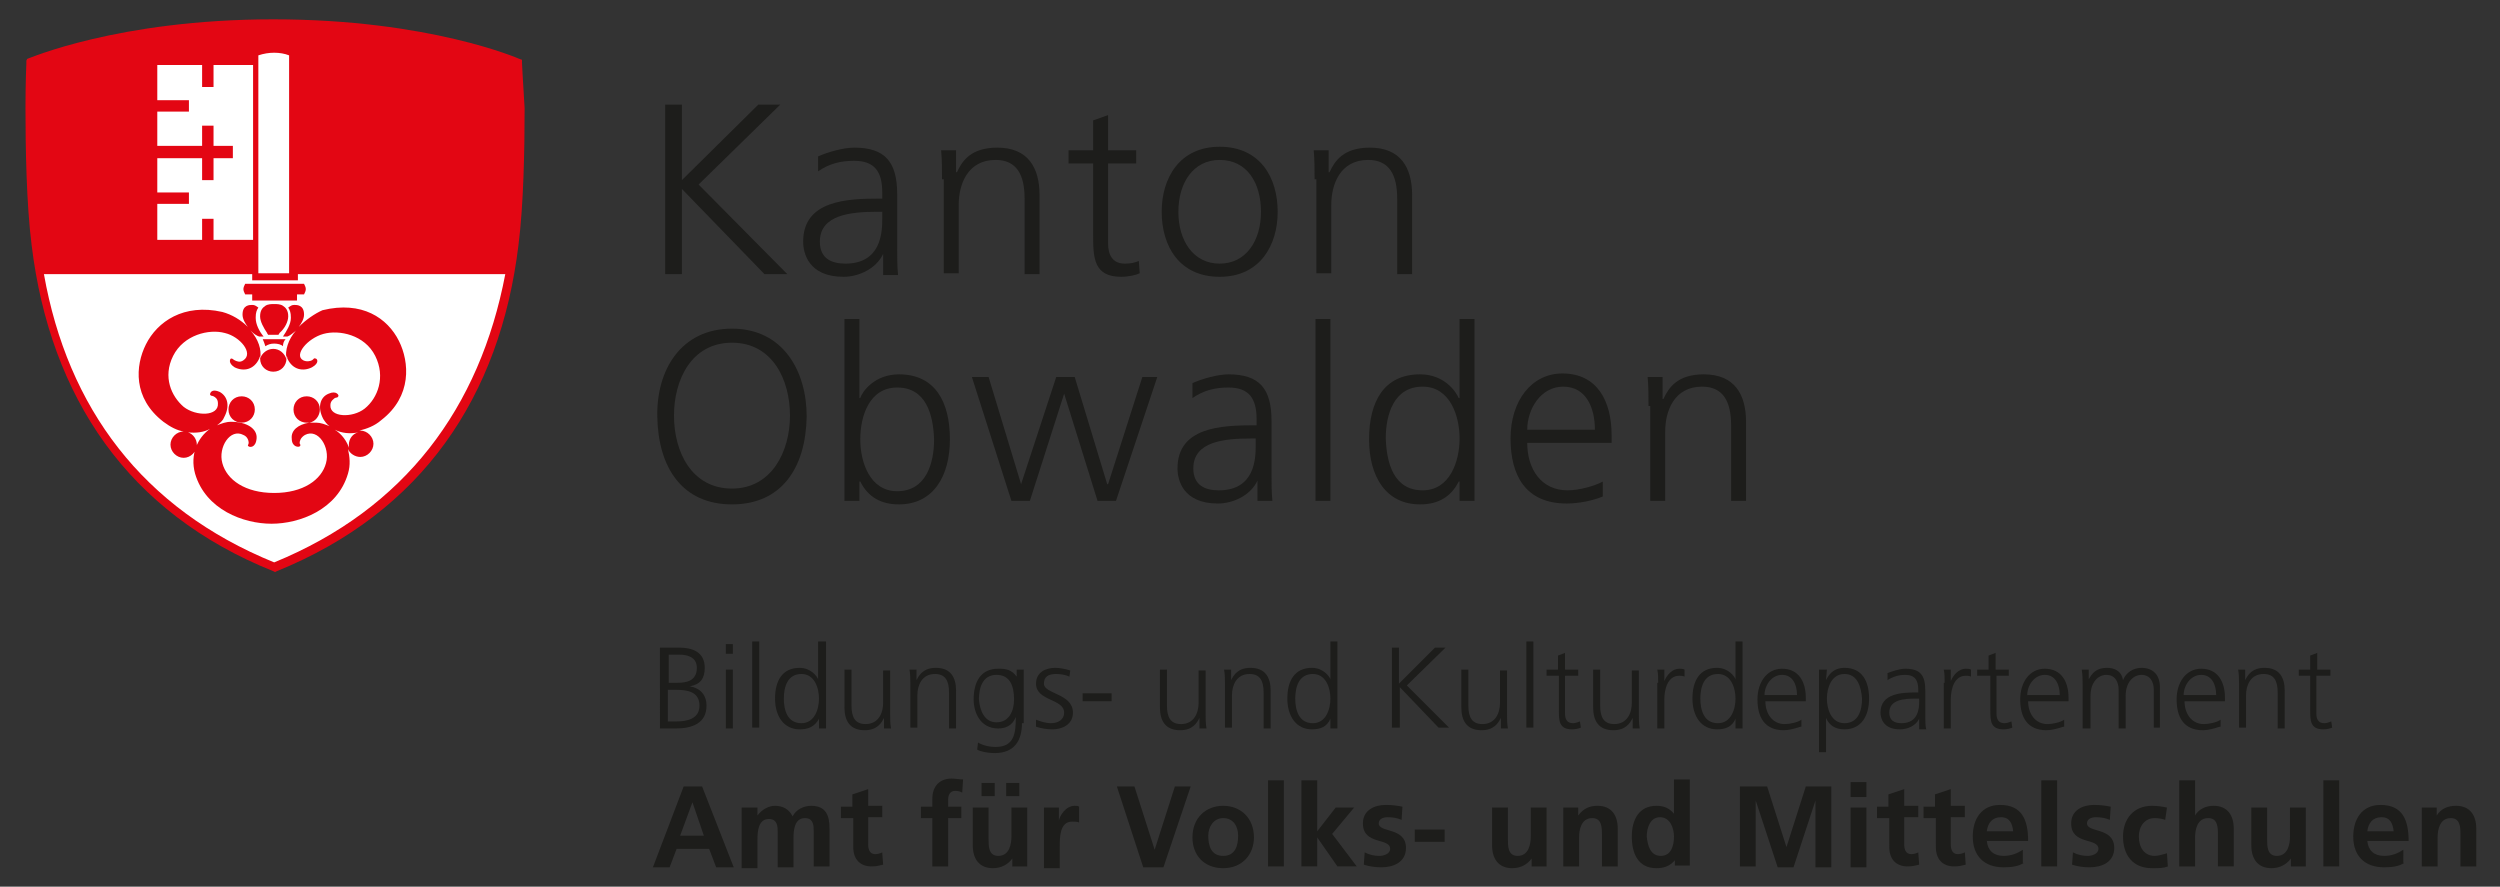 <?xml version="1.0" encoding="utf-8"?>
<!-- Generator: Adobe Illustrator 24.1.0, SVG Export Plug-In . SVG Version: 6.00 Build 0)  -->
<svg version="1.1" id="Ebene_1" xmlns="http://www.w3.org/2000/svg" xmlns:xlink="http://www.w3.org/1999/xlink" x="0px" y="0px"
	 viewBox="0 0 284.5 100.9" style="enable-background:new 0 0 284.5 100.9;" xml:space="preserve">
<rect x="0" y="0" width="284.5" height="100.9" fill="#333333" stroke="none"/>
<style type="text/css">
	.st0{fill:#FFFFFF;}
	.st1{fill:#1D1D1B;}
	.st2{fill:#E30613;}
</style>
<g>
	<g>
		<path class="st0" d="M3.3,7.1L3.3,7.1c0,0.3-0.1,2.3-0.1,5.1c0,4.5,0.1,10.9,0.7,15.5c2.1,17.8,11.5,30.5,27.2,36.8l0,0l0,0
			c15.7-6.3,25.1-19.1,27.2-36.8c0.6-4.6,0.7-11,0.7-15.5c0-2.8,0-4.9-0.1-5.1l0,0c-0.4-0.2-10.5-4.5-27.8-4.5
			C13.8,2.6,3.8,6.9,3.3,7.1L3.3,7.1z"/>
		<polygon class="st1" points="75.7,11.9 77.6,11.9 77.6,20.5 86.3,11.9 88.8,11.9 79.5,21 89.6,31.2 87,31.2 77.6,21.5 77.6,31.2 
			75.7,31.2 		"/>
		<path class="st1" d="M100.4,24.1h-0.5c-3,0-6.6,0.3-6.6,3.4c0,1.9,1.3,2.5,2.9,2.5c4.1,0,4.2-3.6,4.2-5.1V24.1z M100.5,28.9
			L100.5,28.9c-0.8,1.7-2.8,2.6-4.5,2.6c-4,0-4.6-2.7-4.6-4c0-4.7,5-4.9,8.7-4.9h0.3v-0.7c0-2.4-0.9-3.6-3.2-3.6
			c-1.5,0-2.8,0.3-4.1,1.2v-1.7c1.1-0.5,2.9-1,4.1-1c3.5,0,4.9,1.6,4.9,5.3v6.2c0,1.1,0,2,0.1,3h-1.7V28.9z"/>
		<path class="st1" d="M107.2,20.4c0-1.1,0-2.2-0.1-3.3h1.7v2.5h0.1c0.6-1.3,1.6-2.8,4.6-2.8c3.5,0,4.8,2.3,4.8,5.4v9h-1.7v-8.6
			c0-2.7-0.9-4.4-3.3-4.4c-3.2,0-4.2,2.8-4.2,5.1v7.8h-1.7V20.4z"/>
		<path class="st1" d="M129.3,18.6h-3.2v9.1c0,1.3,0.5,2.3,1.9,2.3c0.7,0,1.1-0.1,1.6-0.3l0.1,1.4c-0.4,0.2-1.3,0.4-2.1,0.4
			c-3.1,0-3.2-2.1-3.2-4.7v-8.2h-2.8v-1.5h2.8v-3.4l1.7-0.6v4h3.2V18.6z"/>
		<path class="st1" d="M138.8,30c3,0,4.7-2.6,4.7-5.9s-1.6-5.9-4.7-5.9c-3,0-4.7,2.6-4.7,5.9S135.8,30,138.8,30 M138.8,16.7
			c4.6,0,6.6,3.5,6.6,7.4c0,3.8-2,7.4-6.6,7.4c-4.6,0-6.6-3.5-6.6-7.4C132.2,20.3,134.2,16.7,138.8,16.7"/>
		<path class="st1" d="M149.6,20.4c0-1.1,0-2.2-0.1-3.3h1.7v2.5h0.1c0.6-1.3,1.6-2.8,4.6-2.8c3.5,0,4.8,2.3,4.8,5.4v9h-1.7v-8.6
			c0-2.7-0.9-4.4-3.3-4.4c-3.2,0-4.2,2.8-4.2,5.1v7.8h-1.7V20.4z"/>
		<path class="st1" d="M76.7,47.3c0,4.1,2,8.3,6.6,8.3c4.5,0,6.6-4.2,6.6-8.3c0-4.1-2-8.3-6.6-8.3C78.7,39,76.7,43.2,76.7,47.3
			 M83.3,37.4c5.8,0,8.5,4.8,8.5,10c-0.1,5.9-2.9,10-8.5,10c-5.6,0-8.4-4.1-8.5-10C74.7,42.1,77.5,37.4,83.3,37.4"/>
		<path class="st1" d="M102.1,44.1c-3.2,0-4.2,3.3-4.2,5.9s1.1,5.9,4.2,5.9c3.3,0,4.2-3.2,4.2-5.9C106.2,47.2,105.4,44.1,102.1,44.1
			 M96.1,36.3h1.7v9h0.1c0.2-0.7,1.6-2.7,4.4-2.7c4.1,0,5.8,3.1,5.8,7.4c0,4.2-1.9,7.4-5.8,7.4c-2,0-3.5-0.8-4.4-2.6h-0.1V57h-1.7
			V36.3z"/>
		<polygon class="st1" points="127,57 124.9,57 121.1,44.8 121.1,44.8 117.2,57 115.1,57 110.6,42.9 112.5,42.9 116.2,55.1 
			116.2,55.1 120.2,42.9 122.3,42.9 126,55.1 126.1,55.1 130,42.9 131.7,42.9 		"/>
		<path class="st1" d="M142.9,49.9h-0.5c-3,0-6.6,0.3-6.6,3.4c0,1.9,1.3,2.5,2.9,2.5c4.1,0,4.2-3.6,4.2-5.1V49.9z M143.1,54.7
			L143.1,54.7c-0.8,1.7-2.8,2.6-4.5,2.6c-4,0-4.6-2.7-4.6-4c0-4.7,5-4.9,8.7-4.9h0.3v-0.7c0-2.4-0.9-3.6-3.2-3.6
			c-1.5,0-2.8,0.3-4.1,1.2v-1.7c1.1-0.5,2.9-1,4.1-1c3.5,0,4.9,1.6,4.9,5.3V54c0,1.1,0,2,0.1,3h-1.7V54.7z"/>
		<rect x="149.7" y="36.3" class="st1" width="1.7" height="20.7"/>
		<path class="st1" d="M161.9,55.8c3.1,0,4.2-3.3,4.2-5.9s-1.1-5.9-4.2-5.9c-3.3,0-4.2,3.2-4.2,5.9
			C157.8,52.7,158.6,55.8,161.9,55.8 M167.8,57h-1.7v-2.2h-0.1c-0.9,1.8-2.4,2.6-4.4,2.6c-3.9,0-5.8-3.2-5.8-7.4
			c0-4.3,1.7-7.4,5.8-7.4c2.8,0,4.1,2,4.4,2.7h0.1v-9h1.7V57z"/>
		<path class="st1" d="M181.5,48.9c0-2.5-1-4.9-3.6-4.9c-2.6,0-4.1,2.6-4.1,4.9H181.5z M182.4,56.5c-1.2,0.5-2.8,0.8-4.1,0.8
			c-4.7,0-6.4-3.2-6.4-7.4c0-4.3,2.4-7.4,5.9-7.4c4,0,5.6,3.2,5.6,7v0.9h-9.6c0,3,1.6,5.4,4.6,5.4c1.3,0,3.1-0.5,4-1V56.5z"/>
		<path class="st1" d="M187.6,46.2c0-1.1,0-2.2-0.1-3.3h1.7v2.5h0.1c0.6-1.3,1.6-2.8,4.6-2.8c3.5,0,4.8,2.3,4.8,5.4v9h-1.7v-8.6
			c0-2.7-0.9-4.4-3.3-4.4c-3.2,0-4.2,2.8-4.2,5.1V57h-1.7V46.2z"/>
		<path class="st2" d="M29.1,32.3h-1.2c-0.1,0.2-0.2,0.4-0.2,0.6c0,0.2,0.1,0.4,0.2,0.6h0.8v0.7h5.1v-0.7h0.8
			c0.1-0.2,0.2-0.4,0.2-0.6s-0.1-0.4-0.2-0.6h-0.8L29.1,32.3z"/>
		<path class="st2" d="M31.2,64C16.2,57.9,7.7,46.4,5,31.2h23.7v0.7h5.2v-0.7h23.6C54.6,46.4,46.1,57.9,31.2,64 M17.9,7.4H23v2.5
			h1.3V7.4h4.5l0,19.9h-4.5v-2.4l-1.3,0v2.4h-5.1v-4.1h3.6v-1.3h-3.6V18H23v2.5h1.3V18h2.2v-1.4h-2.2l0-2.3H23l0,2.3h-5.1v-3.9h3.6
			v-1.3h-3.6L17.9,7.4z M29.4,6.3C30,6.1,30.6,6,31.2,6c0.6,0,1.2,0.1,1.7,0.3v24.8h-3.5V6.3z M59.4,7.1l0-0.3l-0.3-0.1
			c0,0-10.2-4.5-28-4.5h0c-17.7,0-27.9,4.5-28,4.5L3,6.9l0,0.3c0,0-0.1,2.1-0.1,5.1c0,4.4,0.1,10.9,0.7,15.6
			c2.1,17.3,11,30.5,27.5,37.1l0.2,0.1l0.2-0.1c16.5-6.7,25.4-19.8,27.5-37.1c0.6-4.7,0.7-11.1,0.7-15.6C59.5,9.2,59.4,7.1,59.4,7.1
			"/>
		<path class="st2" d="M27.5,45.1c-0.9,0-1.5,0.7-1.5,1.5c0,0.9,0.7,1.5,1.5,1.5c0.9,0,1.5-0.7,1.5-1.5C29,45.7,28.3,45.1,27.5,45.1
			"/>
		<path class="st2" d="M32.8,36c0-0.7-0.3-1-0.6-1.2c-0.3-0.2-0.7-0.2-1-0.2h0c-0.3,0-0.7,0-1,0.2c-0.3,0.2-0.6,0.5-0.6,1.2
			c0,0,0,0,0,0c0,0.6,0.4,1.3,0.8,1.9c0,0.1,0.1,0.1,0.1,0.2h1.2c0-0.1,0.1-0.1,0.1-0.2C32.4,37.4,32.8,36.6,32.8,36
			C32.8,36,32.8,36,32.8,36"/>
		<path class="st2" d="M36.8,38c1.8-0.5,4.7,0.1,5.9,2.5c1.2,2.4,0.3,4.8-1.2,6c-1.4,1.1-4,1-3.9-0.4c0-0.5,0.4-0.7,0.5-0.8
			c0.2-0.1,0.3,0,0.4-0.2c0.1-0.1-0.2-0.7-1.1-0.3c-1,0.4-1.3,1.6-0.6,2.9c0.2,0.3,0.4,0.6,0.7,0.8c-0.5-0.2-1-0.4-1.5-0.4
			c-0.3,0-0.6,0-0.8,0c0.7-0.1,1.2-0.8,1.2-1.5c0-0.9-0.7-1.5-1.5-1.5c-0.9,0-1.5,0.7-1.5,1.5c0,0.9,0.7,1.5,1.5,1.5
			c0.1,0,0.2,0,0.3,0c-1.3,0.2-2.1,0.9-2,1.8c0,1,0.8,1,0.9,0.9c0.2-0.2,0-0.2,0-0.4c0-0.2,0.1-0.6,0.6-0.9c1.5-0.8,2.9,1.4,2.4,3.2
			c-0.5,1.9-2.6,3.4-5.9,3.4c-3.3,0-5.4-1.5-5.9-3.4c-0.5-1.8,0.9-4,2.4-3.2c0.5,0.2,0.6,0.7,0.6,0.9c0,0.2-0.2,0.3,0,0.4
			c0.1,0.1,0.8,0.2,0.9-0.9c0.1-1.1-1.1-1.9-2.9-1.9c-0.6,0-1.1,0.2-1.6,0.4c0.4-0.3,0.7-0.6,0.8-0.9c0.7-1.3,0.4-2.4-0.5-2.9
			c-0.9-0.4-1.1,0.1-1.1,0.3c0.1,0.2,0.2,0.1,0.4,0.2c0.2,0.1,0.5,0.3,0.5,0.8c0.1,1.5-2.5,1.5-3.9,0.4c-1.4-1.2-2.4-3.4-1.2-5.8
			c1.2-2.4,4.1-3.1,5.9-2.6c1.7,0.4,3.3,2.3,2.1,3.1c-0.4,0.3-0.8,0.1-1,0c-0.2-0.1-0.2-0.2-0.4-0.2c-0.1,0-0.4,0.5,0.4,1
			c1,0.5,2.2,0.3,2.8-1c0-0.1,0.1-0.2,0.1-0.3c0,0.1,0,0.2,0,0.3c0,0.9,0.7,1.5,1.5,1.5c0.9,0,1.5-0.7,1.5-1.5c0-0.1,0-0.2,0-0.4
			c0,0.1,0.1,0.2,0.1,0.4c0.6,1.3,1.8,1.5,2.8,1c0.9-0.5,0.6-1,0.4-1c-0.2-0.1-0.2,0.1-0.4,0.2c-0.2,0.1-0.6,0.2-1,0
			C33.4,40.4,35,38.5,36.8,38 M39.7,50.6c0,0.2,0,0.4,0.1,0.6c-0.3-1-0.9-1.8-1.7-2.3c0.8,0.4,1.7,0.5,2.7,0.3
			C40.2,49.3,39.7,49.9,39.7,50.6 M34,37.2c0.3-0.4,0.6-0.9,0.6-1.4c0-1.1-0.8-1.1-1.1-1.1c-0.3,0-0.4,0.1-0.7,0.3
			c0.2,0.3,0.3,0.6,0.3,1.1c0,0,0,0,0,0.1c0,0.7-0.5,1.5-0.9,2.1h0.5c0.3-0.1,0.5-0.3,0.9-0.6c0,0,0.1-0.1,0.1-0.1
			c-0.9,1-1.3,2.3-1.1,3.3c-0.2-0.7-0.8-1.2-1.5-1.2c-0.7,0-1.3,0.5-1.5,1.1c0.2-1-0.2-2.2-1.1-3.2c0,0,0.1,0.1,0.1,0.1
			c0.3,0.3,0.6,0.5,0.9,0.6h0.5c-0.5-0.6-0.9-1.4-0.9-2.1c0,0,0,0,0-0.1c0-0.5,0.1-0.8,0.3-1.1c-0.3-0.2-0.4-0.3-0.7-0.3
			c-0.3,0-1.1,0-1.1,1.1c0,0.5,0.3,1,0.6,1.4c-0.8-0.8-1.8-1.4-2.9-1.7c-4.4-1-7.4,1.1-8.7,3.7c-1.2,2.4-1.5,6.1,2,8.8
			c0.8,0.6,1.6,1,2.3,1.1c-0.8,0-1.5,0.7-1.5,1.5c0,0.8,0.7,1.5,1.5,1.5c0.8,0,1.5-0.7,1.5-1.5c0-0.6-0.4-1.2-1-1.4
			c0.9,0.1,1.8,0,2.5-0.4c-1.4,1-2.3,2.9-1.7,5.1c1.2,4.1,5.5,5.7,8.7,5.7c3.2,0,7.5-1.6,8.7-5.7c0.3-1,0.2-1.9,0-2.8
			c0.2,0.5,0.8,0.9,1.4,0.9c0.8,0,1.5-0.7,1.5-1.5c0-0.8-0.7-1.5-1.5-1.5c0,0-0.1,0-0.1,0c0.8-0.2,1.7-0.5,2.5-1.2
			c3.5-2.7,3.2-6.6,2-9c-1.3-2.6-4.2-4.6-8.7-3.5C35.8,35.7,34.8,36.4,34,37.2"/>
		<path class="st2" d="M29.9,38.6c0.1,0.2,0.2,0.5,0.3,0.8c0.3-0.2,0.6-0.3,1-0.3c0.4,0,0.8,0.1,1,0.3c0-0.3,0.1-0.6,0.3-0.8l-2.5,0
			H29.9z"/>
	</g>
	<g>
		<path class="st1" d="M75.1,73.7h2.2c1.5,0,2.9,0.5,2.9,2.3c0,1.2-0.5,1.9-1.7,2.1v0c1.2,0.2,1.9,1,1.9,2.2c0,2-1.6,2.6-3.5,2.6
			h-1.8V73.7z M76,82.1H77c1.2,0,2.6-0.3,2.6-1.8c0-1.6-1.4-1.8-2.7-1.8H76V82.1z M76.1,77.7h1c1,0,2.2-0.2,2.2-1.7
			c0-1.3-1.2-1.5-2-1.5h-1.2V77.7z"/>
		<path class="st1" d="M83.4,74.4h-0.8v-1.1h0.8V74.4z M82.6,76.2h0.8v6.7h-0.8V76.2z"/>
		<path class="st1" d="M85.6,73h0.8v9.8h-0.8V73z"/>
		<path class="st1" d="M94,82.9h-0.8v-1.1h0C92.7,82.7,92,83,91,83c-1.8,0-2.8-1.5-2.8-3.5c0-2,0.8-3.5,2.8-3.5c1.3,0,2,1,2.1,1.3h0
			V73H94V82.9z M91.2,82.3c1.5,0,2-1.6,2-2.8c0-1.2-0.5-2.8-2-2.8c-1.6,0-2,1.5-2,2.8C89.2,80.8,89.6,82.3,91.2,82.3z"/>
		<path class="st1" d="M101.3,81.3c0,0.5,0,1,0.1,1.6h-0.8v-1.2h0c-0.3,0.6-0.8,1.4-2.2,1.4c-1.7,0-2.3-1.1-2.3-2.6v-4.3h0.8v4.1
			c0,1.3,0.4,2.1,1.6,2.1c1.5,0,2-1.3,2-2.4v-3.7h0.8V81.3z"/>
		<path class="st1" d="M103.6,77.8c0-0.5,0-1-0.1-1.6h0.8v1.2h0c0.3-0.6,0.8-1.4,2.2-1.4c1.7,0,2.3,1.1,2.3,2.6v4.3h-0.8v-4.1
			c0-1.3-0.4-2.1-1.6-2.1c-1.5,0-2,1.3-2,2.4v3.7h-0.8V77.8z"/>
		<path class="st1" d="M116.3,82.3c0,1.9-0.8,3.4-3.1,3.4c-0.9,0-1.7-0.2-2-0.4l0.1-0.8c0.5,0.3,1.2,0.5,2,0.5
			c2.1,0,2.3-1.5,2.3-3.4h0c-0.4,1-1.2,1.3-2,1.3c-2.1,0-2.8-1.9-2.8-3.3c0-2,0.8-3.5,2.8-3.5c0.9,0,1.5,0.1,2.1,0.9h0v-0.8h0.8
			V82.3z M113.4,82.2c1.5,0,2-1.4,2-2.6c0-1.6-0.5-2.8-2-2.8c-1.6,0-2,1.5-2,2.8C111.5,80.8,112,82.2,113.4,82.2z"/>
		<path class="st1" d="M117.9,81.9c0.5,0.2,1.1,0.4,1.7,0.4c0.8,0,1.5-0.4,1.5-1.2c0-1.6-3.2-1.3-3.2-3.3c0-1.3,1.1-1.8,2.2-1.8
			c0.4,0,1.1,0.1,1.7,0.3l-0.1,0.7c-0.4-0.2-1-0.3-1.5-0.3c-0.9,0-1.4,0.3-1.4,1.1c0,1.2,3.3,1.1,3.3,3.3c0,1.4-1.3,1.9-2.3,1.9
			c-0.6,0-1.3-0.1-1.9-0.3L117.9,81.9z"/>
		<path class="st1" d="M123.2,78.9h3.3v0.9h-3.3V78.9z"/>
		<path class="st1" d="M137.2,81.3c0,0.5,0,1,0.1,1.6h-0.8v-1.2h0c-0.3,0.6-0.8,1.4-2.2,1.4c-1.7,0-2.3-1.1-2.3-2.6v-4.3h0.8v4.1
			c0,1.3,0.4,2.1,1.6,2.1c1.5,0,2-1.3,2-2.4v-3.7h0.8V81.3z"/>
		<path class="st1" d="M139.4,77.8c0-0.5,0-1-0.1-1.6h0.8v1.2h0c0.3-0.6,0.8-1.4,2.2-1.4c1.7,0,2.3,1.1,2.3,2.6v4.3h-0.8v-4.1
			c0-1.3-0.4-2.1-1.6-2.1c-1.5,0-2,1.3-2,2.4v3.7h-0.8V77.8z"/>
		<path class="st1" d="M152.2,82.9h-0.8v-1.1h0c-0.4,0.9-1.1,1.2-2.1,1.2c-1.8,0-2.8-1.5-2.8-3.5c0-2,0.8-3.5,2.8-3.5
			c1.3,0,2,1,2.1,1.3h0V73h0.8V82.9z M149.4,82.3c1.5,0,2-1.6,2-2.8c0-1.2-0.5-2.8-2-2.8c-1.6,0-2,1.5-2,2.8
			C147.4,80.8,147.8,82.3,149.4,82.3z"/>
		<path class="st1" d="M158.3,73.7h0.9v4.1l4.1-4.1h1.2l-4.4,4.3l4.8,4.8h-1.2l-4.4-4.6v4.6h-0.9V73.7z"/>
		<path class="st1" d="M171.5,81.3c0,0.5,0,1,0.1,1.6h-0.8v-1.2h0c-0.3,0.6-0.8,1.4-2.2,1.4c-1.7,0-2.3-1.1-2.3-2.6v-4.3h0.8v4.1
			c0,1.3,0.4,2.1,1.6,2.1c1.5,0,2-1.3,2-2.4v-3.7h0.8V81.3z"/>
		<path class="st1" d="M173.7,73h0.8v9.8h-0.8V73z"/>
		<path class="st1" d="M179.6,76.9h-1.5v4.3c0,0.6,0.2,1.1,0.9,1.1c0.3,0,0.5-0.1,0.8-0.2l0.1,0.7c-0.2,0.1-0.6,0.2-1,0.2
			c-1.5,0-1.5-1-1.5-2.2v-3.9H176v-0.7h1.3v-1.6l0.8-0.3v1.9h1.5V76.9z"/>
		<path class="st1" d="M186.5,81.3c0,0.5,0,1,0.1,1.6h-0.8v-1.2h0c-0.3,0.6-0.8,1.4-2.2,1.4c-1.7,0-2.3-1.1-2.3-2.6v-4.3h0.8v4.1
			c0,1.3,0.4,2.1,1.6,2.1c1.5,0,2-1.3,2-2.4v-3.7h0.8V81.3z"/>
		<path class="st1" d="M188.7,77.7c0-0.7,0-1-0.1-1.5h0.8v1.3h0c0.3-0.7,0.9-1.4,1.7-1.4c0.2,0,0.4,0,0.6,0.1V77
			c-0.2-0.1-0.4-0.1-0.6-0.1c-1.3,0-1.7,1.5-1.7,2.7v3.3h-0.8V77.7z"/>
		<path class="st1" d="M198.3,82.9h-0.8v-1.1h0c-0.4,0.9-1.1,1.2-2.1,1.2c-1.8,0-2.8-1.5-2.8-3.5c0-2,0.8-3.5,2.8-3.5
			c1.3,0,2,1,2.1,1.3h0V73h0.8V82.9z M195.5,82.3c1.5,0,2-1.6,2-2.8c0-1.2-0.5-2.8-2-2.8c-1.6,0-2,1.5-2,2.8
			C193.5,80.8,193.9,82.3,195.5,82.3z"/>
		<path class="st1" d="M204.9,82.7c-0.6,0.2-1.3,0.4-1.9,0.4c-2.2,0-3-1.5-3-3.5c0-2,1.1-3.5,2.8-3.5c1.9,0,2.7,1.5,2.7,3.3v0.4
			h-4.6c0,1.4,0.8,2.6,2.2,2.6c0.6,0,1.5-0.2,1.9-0.5V82.7z M204.5,79.1c0-1.2-0.5-2.3-1.7-2.3c-1.2,0-2,1.2-2,2.3H204.5z"/>
		<path class="st1" d="M207.1,76.2h0.8l-0.1,1.2h0c0.2-0.4,0.7-1.4,2.1-1.4c2,0,2.8,1.5,2.8,3.5c0,2-0.9,3.5-2.8,3.5
			c-1,0-1.7-0.4-2.1-1.3h0v3.9h-0.8V76.2z M209.9,76.7c-1.5,0-2,1.6-2,2.8c0,1.2,0.5,2.8,2,2.8c1.6,0,2-1.5,2-2.8
			C211.8,78.2,211.4,76.7,209.9,76.7z"/>
		<path class="st1" d="M218.4,81.8L218.4,81.8c-0.4,0.8-1.3,1.2-2.2,1.2c-1.9,0-2.2-1.3-2.2-1.9c0-2.2,2.4-2.3,4.1-2.3h0.2v-0.3
			c0-1.1-0.4-1.7-1.5-1.7c-0.7,0-1.4,0.2-2,0.6v-0.8c0.5-0.2,1.4-0.5,2-0.5c1.7,0,2.3,0.7,2.3,2.5v3c0,0.5,0,0.9,0.1,1.4h-0.8V81.8z
			 M218.3,79.5h-0.2c-1.4,0-3.1,0.1-3.1,1.6c0,0.9,0.6,1.2,1.4,1.2c1.9,0,2-1.7,2-2.4V79.5z"/>
		<path class="st1" d="M221.3,77.7c0-0.7,0-1-0.1-1.5h0.8v1.3h0c0.3-0.7,0.9-1.4,1.7-1.4c0.2,0,0.4,0,0.6,0.1V77
			c-0.2-0.1-0.4-0.1-0.6-0.1c-1.3,0-1.7,1.5-1.7,2.7v3.3h-0.8V77.7z"/>
		<path class="st1" d="M228.7,76.9h-1.5v4.3c0,0.6,0.2,1.1,0.9,1.1c0.3,0,0.5-0.1,0.8-0.2l0.1,0.7c-0.2,0.1-0.6,0.2-1,0.2
			c-1.5,0-1.5-1-1.5-2.2v-3.9H225v-0.7h1.3v-1.6l0.8-0.3v1.9h1.5V76.9z"/>
		<path class="st1" d="M234.8,82.7c-0.6,0.2-1.3,0.4-1.9,0.4c-2.2,0-3-1.5-3-3.5c0-2,1.1-3.5,2.8-3.5c1.9,0,2.7,1.5,2.7,3.3v0.4
			h-4.6c0,1.4,0.8,2.6,2.2,2.6c0.6,0,1.5-0.2,1.9-0.5V82.7z M234.4,79.1c0-1.2-0.5-2.3-1.7-2.3c-1.2,0-2,1.2-2,2.3H234.4z"/>
		<path class="st1" d="M245.1,82.9v-4.4c0-0.9-0.4-1.7-1.4-1.7c-0.9,0-1.8,0.8-1.8,2.4v3.7h-0.8v-4.4c0-0.9-0.4-1.7-1.4-1.7
			c-0.9,0-1.8,0.8-1.8,2.4v3.7H237v-5.1c0-0.5,0-1-0.1-1.6h0.8v1.1l0,0c0.3-0.5,0.7-1.3,2.1-1.3c0.6,0,1.6,0.2,1.8,1.4h0
			c0.3-0.8,1.1-1.4,2.1-1.4c1.4,0,2.1,0.9,2.1,2.2v4.6H245.1z"/>
		<path class="st1" d="M252.6,82.7c-0.6,0.2-1.3,0.4-1.9,0.4c-2.2,0-3-1.5-3-3.5c0-2,1.1-3.5,2.8-3.5c1.9,0,2.7,1.5,2.7,3.3v0.4
			h-4.6c0,1.4,0.8,2.6,2.2,2.6c0.6,0,1.5-0.2,1.9-0.5V82.7z M252.2,79.1c0-1.2-0.5-2.3-1.7-2.3c-1.2,0-2,1.2-2,2.3H252.2z"/>
		<path class="st1" d="M254.8,77.8c0-0.5,0-1-0.1-1.6h0.8v1.2h0c0.3-0.6,0.8-1.4,2.2-1.4c1.7,0,2.3,1.1,2.3,2.6v4.3h-0.8v-4.1
			c0-1.3-0.4-2.1-1.6-2.1c-1.5,0-2,1.3-2,2.4v3.7h-0.8V77.8z"/>
		<path class="st1" d="M265.1,76.9h-1.5v4.3c0,0.6,0.2,1.1,0.9,1.1c0.3,0,0.5-0.1,0.8-0.2l0.1,0.7c-0.2,0.1-0.6,0.2-1,0.2
			c-1.5,0-1.5-1-1.5-2.2v-3.9h-1.3v-0.7h1.3v-1.6l0.8-0.3v1.9h1.5V76.9z"/>
		<path class="st1" d="M77.8,89.5h2.1l3.6,9.2h-2l-0.8-2.1h-3.7l-0.8,2.1h-1.9L77.8,89.5z M78.8,91.3L78.8,91.3l-1.4,3.8h2.7
			L78.8,91.3z"/>
		<path class="st1" d="M84.6,91.9h1.6v0.9h0c0.6-0.8,1.4-1.1,2-1.1c0.9,0,1.6,0.4,2,1.2c0.4-0.8,1.3-1.2,2.1-1.2
			c1.7,0,2.1,1.1,2.1,2.6v4.3h-1.8v-4c0-0.6,0-1.5-1-1.5c-1.2,0-1.3,1.4-1.3,2.3v3.3h-1.8v-4c0-0.6,0-1.5-1-1.5
			c-1.2,0-1.3,1.4-1.3,2.3v3.3h-1.8V91.9z"/>
		<path class="st1" d="M97,93.1h-1.3v-1.3H97v-1.4l1.8-0.6v1.9h1.6v1.3h-1.6v3.1c0,0.6,0.2,1.1,0.8,1.1c0.3,0,0.6-0.1,0.8-0.2
			l0.1,1.4c-0.4,0.1-0.8,0.2-1.3,0.2c-1.4,0-2.1-0.9-2.1-2.2V93.1z"/>
		<path class="st1" d="M106.1,93.1h-1.3v-1.3h1.3v-0.9c0-1.4,0.8-2.3,2.2-2.3c0.4,0,0.9,0.1,1.3,0.1l-0.1,1.5
			c-0.2-0.1-0.4-0.2-0.8-0.2c-0.6,0-0.8,0.5-0.8,1v0.8h1.5v1.3h-1.5v5.5h-1.8V93.1z"/>
		<path class="st1" d="M116.9,98.6h-1.7v-0.9h0c-0.5,0.7-1.3,1.1-2.2,1.1c-1.6,0-2.3-1.1-2.3-2.6v-4.3h1.8v3.6c0,0.8,0,1.9,1.1,1.9
			c1.3,0,1.5-1.4,1.5-2.2v-3.3h1.8V98.6z M111.7,90.6v-1.5h1.5v1.5H111.7z M116,89.1v1.5h-1.5v-1.5H116z"/>
		<path class="st1" d="M118.9,91.9h1.6v1.5h0c0.1-0.6,0.8-1.7,1.8-1.7c0.2,0,0.4,0,0.5,0.1v1.8c-0.2-0.1-0.5-0.1-0.8-0.1
			c-1.4,0-1.4,1.8-1.4,2.8v2.5h-1.8V91.9z"/>
		<path class="st1" d="M127.1,89.5h2l2.3,7.2h0l2.3-7.2h1.8l-3.1,9.2h-2.3L127.1,89.5z"/>
		<path class="st1" d="M139.2,91.7c2,0,3.5,1.4,3.5,3.6c0,1.9-1.3,3.5-3.5,3.5c-2.2,0-3.5-1.5-3.5-3.5
			C135.7,93.1,137.2,91.7,139.2,91.7z M139.2,97.4c1.4,0,1.7-1.2,1.7-2.3c0-1-0.5-2-1.7-2c-1.1,0-1.7,1-1.7,2
			C137.5,96.2,137.8,97.4,139.2,97.4z"/>
		<path class="st1" d="M144.3,88.8h1.8v9.8h-1.8V88.8z"/>
		<path class="st1" d="M148.1,88.8h1.8v5.8h0l2.1-2.7h2.1l-2.5,3l2.8,3.7h-2.2l-2.3-3.3h0v3.3h-1.8V88.8z"/>
		<path class="st1" d="M159.5,93.3c-0.5-0.2-0.9-0.3-1.6-0.3c-0.5,0-1,0.2-1,0.7c0,1.1,3.1,0.4,3.1,2.8c0,1.6-1.4,2.2-2.8,2.2
			c-0.7,0-1.4-0.1-2-0.3l0.1-1.4c0.6,0.3,1.1,0.4,1.7,0.4c0.4,0,1.2-0.2,1.2-0.8c0-1.3-3.1-0.4-3.1-2.9c0-1.5,1.3-2.1,2.6-2.1
			c0.8,0,1.4,0.1,1.9,0.2L159.5,93.3z"/>
		<path class="st1" d="M161,95.8v-1.4h3.4v1.4H161z"/>
		<path class="st1" d="M176,98.6h-1.7v-0.9h0c-0.5,0.7-1.3,1.1-2.2,1.1c-1.6,0-2.3-1.1-2.3-2.6v-4.3h1.8v3.6c0,0.8,0,1.9,1.1,1.9
			c1.3,0,1.5-1.4,1.5-2.2v-3.3h1.8V98.6z"/>
		<path class="st1" d="M177.9,91.9h1.7v0.9h0c0.6-0.8,1.3-1.1,2.2-1.1c1.6,0,2.3,1.1,2.3,2.6v4.3h-1.8V95c0-0.8,0-1.9-1.1-1.9
			c-1.3,0-1.5,1.4-1.5,2.2v3.3h-1.8V91.9z"/>
		<path class="st1" d="M190.6,97.9L190.6,97.9c-0.6,0.7-1.3,0.9-2.1,0.9c-2.1,0-2.8-1.7-2.8-3.6c0-1.9,0.8-3.5,2.8-3.5
			c0.9,0,1.5,0.3,2,0.9h0v-3.9h1.8v9.8h-1.7V97.9z M189,97.4c1.2,0,1.5-1.2,1.5-2.2c0-0.9-0.4-2.2-1.6-2.2c-1.1,0-1.5,1.2-1.5,2.2
			C187.5,96.2,187.8,97.4,189,97.4z"/>
		<path class="st1" d="M198.2,89.5h2.9l2.2,6.9h0l2.2-6.9h2.9v9.2h-1.8v-7.6h0l-2.5,7.6h-1.8l-2.5-7.6l0,0v7.5h-1.8V89.5z"/>
		<path class="st1" d="M210.6,89h1.8v1.7h-1.8V89z M210.6,91.9h1.8v6.8h-1.8V91.9z"/>
		<path class="st1" d="M214.9,93.1h-1.3v-1.3h1.3v-1.4l1.8-0.6v1.9h1.6v1.3h-1.6v3.1c0,0.6,0.2,1.1,0.8,1.1c0.3,0,0.6-0.1,0.8-0.2
			l0.1,1.4c-0.4,0.1-0.8,0.2-1.3,0.2c-1.4,0-2.1-0.9-2.1-2.2V93.1z"/>
		<path class="st1" d="M220.2,93.1h-1.3v-1.3h1.3v-1.4l1.8-0.6v1.9h1.6v1.3h-1.6v3.1c0,0.6,0.2,1.1,0.8,1.1c0.3,0,0.6-0.1,0.8-0.2
			l0.1,1.4c-0.4,0.1-0.8,0.2-1.3,0.2c-1.4,0-2.1-0.9-2.1-2.2V93.1z"/>
		<path class="st1" d="M230.3,98.2c-0.6,0.4-1.4,0.5-2.3,0.5c-2.2,0-3.5-1.3-3.5-3.5c0-2,1-3.6,3.1-3.6c2.5,0,3.2,1.7,3.2,4.1h-4.7
			c0.1,1.1,0.8,1.7,1.9,1.7c0.9,0,1.6-0.3,2.2-0.7V98.2z M229.1,94.6c-0.1-0.9-0.4-1.6-1.4-1.6c-1,0-1.5,0.7-1.6,1.6H229.1z"/>
		<path class="st1" d="M232.3,88.8h1.8v9.8h-1.8V88.8z"/>
		<path class="st1" d="M240.1,93.3c-0.5-0.2-0.9-0.3-1.6-0.3c-0.5,0-1,0.2-1,0.7c0,1.1,3.1,0.4,3.1,2.8c0,1.6-1.4,2.2-2.8,2.2
			c-0.7,0-1.4-0.1-2-0.3l0.1-1.4c0.6,0.3,1.1,0.4,1.7,0.4c0.4,0,1.2-0.2,1.2-0.8c0-1.3-3.1-0.4-3.1-2.9c0-1.5,1.3-2.1,2.6-2.1
			c0.8,0,1.4,0.1,1.9,0.2L240.1,93.3z"/>
		<path class="st1" d="M246.4,93.3c-0.3-0.1-0.7-0.2-1.2-0.2c-1.1,0-1.8,0.9-1.8,2.1c0,1.2,0.6,2.2,1.8,2.2c0.5,0,1-0.2,1.4-0.3
			l0.1,1.5c-0.5,0.2-1,0.2-1.8,0.2c-2.2,0-3.3-1.5-3.3-3.6c0-2,1.2-3.5,3.3-3.5c0.7,0,1.2,0.1,1.7,0.2L246.4,93.3z"/>
		<path class="st1" d="M248,88.8h1.8v4h0c0.4-0.7,1.2-1.1,2.1-1.1c1.6,0,2.3,1.1,2.3,2.6v4.3h-1.8V95c0-0.8,0-1.9-1.1-1.9
			c-1.3,0-1.5,1.4-1.5,2.2v3.3H248V88.8z"/>
		<path class="st1" d="M262.4,98.6h-1.7v-0.9h0c-0.5,0.7-1.3,1.1-2.2,1.1c-1.6,0-2.3-1.1-2.3-2.6v-4.3h1.8v3.6c0,0.8,0,1.9,1.1,1.9
			c1.3,0,1.5-1.4,1.5-2.2v-3.3h1.8V98.6z"/>
		<path class="st1" d="M264.4,88.8h1.8v9.8h-1.8V88.8z"/>
		<path class="st1" d="M273.6,98.2c-0.6,0.4-1.4,0.5-2.3,0.5c-2.2,0-3.5-1.3-3.5-3.5c0-2,1-3.6,3.1-3.6c2.5,0,3.2,1.7,3.2,4.1h-4.7
			c0.1,1.1,0.8,1.7,1.9,1.7c0.9,0,1.6-0.3,2.2-0.7V98.2z M272.4,94.6c-0.1-0.9-0.4-1.6-1.4-1.6c-1,0-1.5,0.7-1.6,1.6H272.4z"/>
		<path class="st1" d="M275.6,91.9h1.7v0.9h0c0.5-0.8,1.3-1.1,2.2-1.1c1.6,0,2.3,1.1,2.3,2.6v4.3H280V95c0-0.8,0-1.9-1.1-1.9
			c-1.3,0-1.5,1.4-1.5,2.2v3.3h-1.8V91.9z"/>
	</g>
</g>
</svg>

